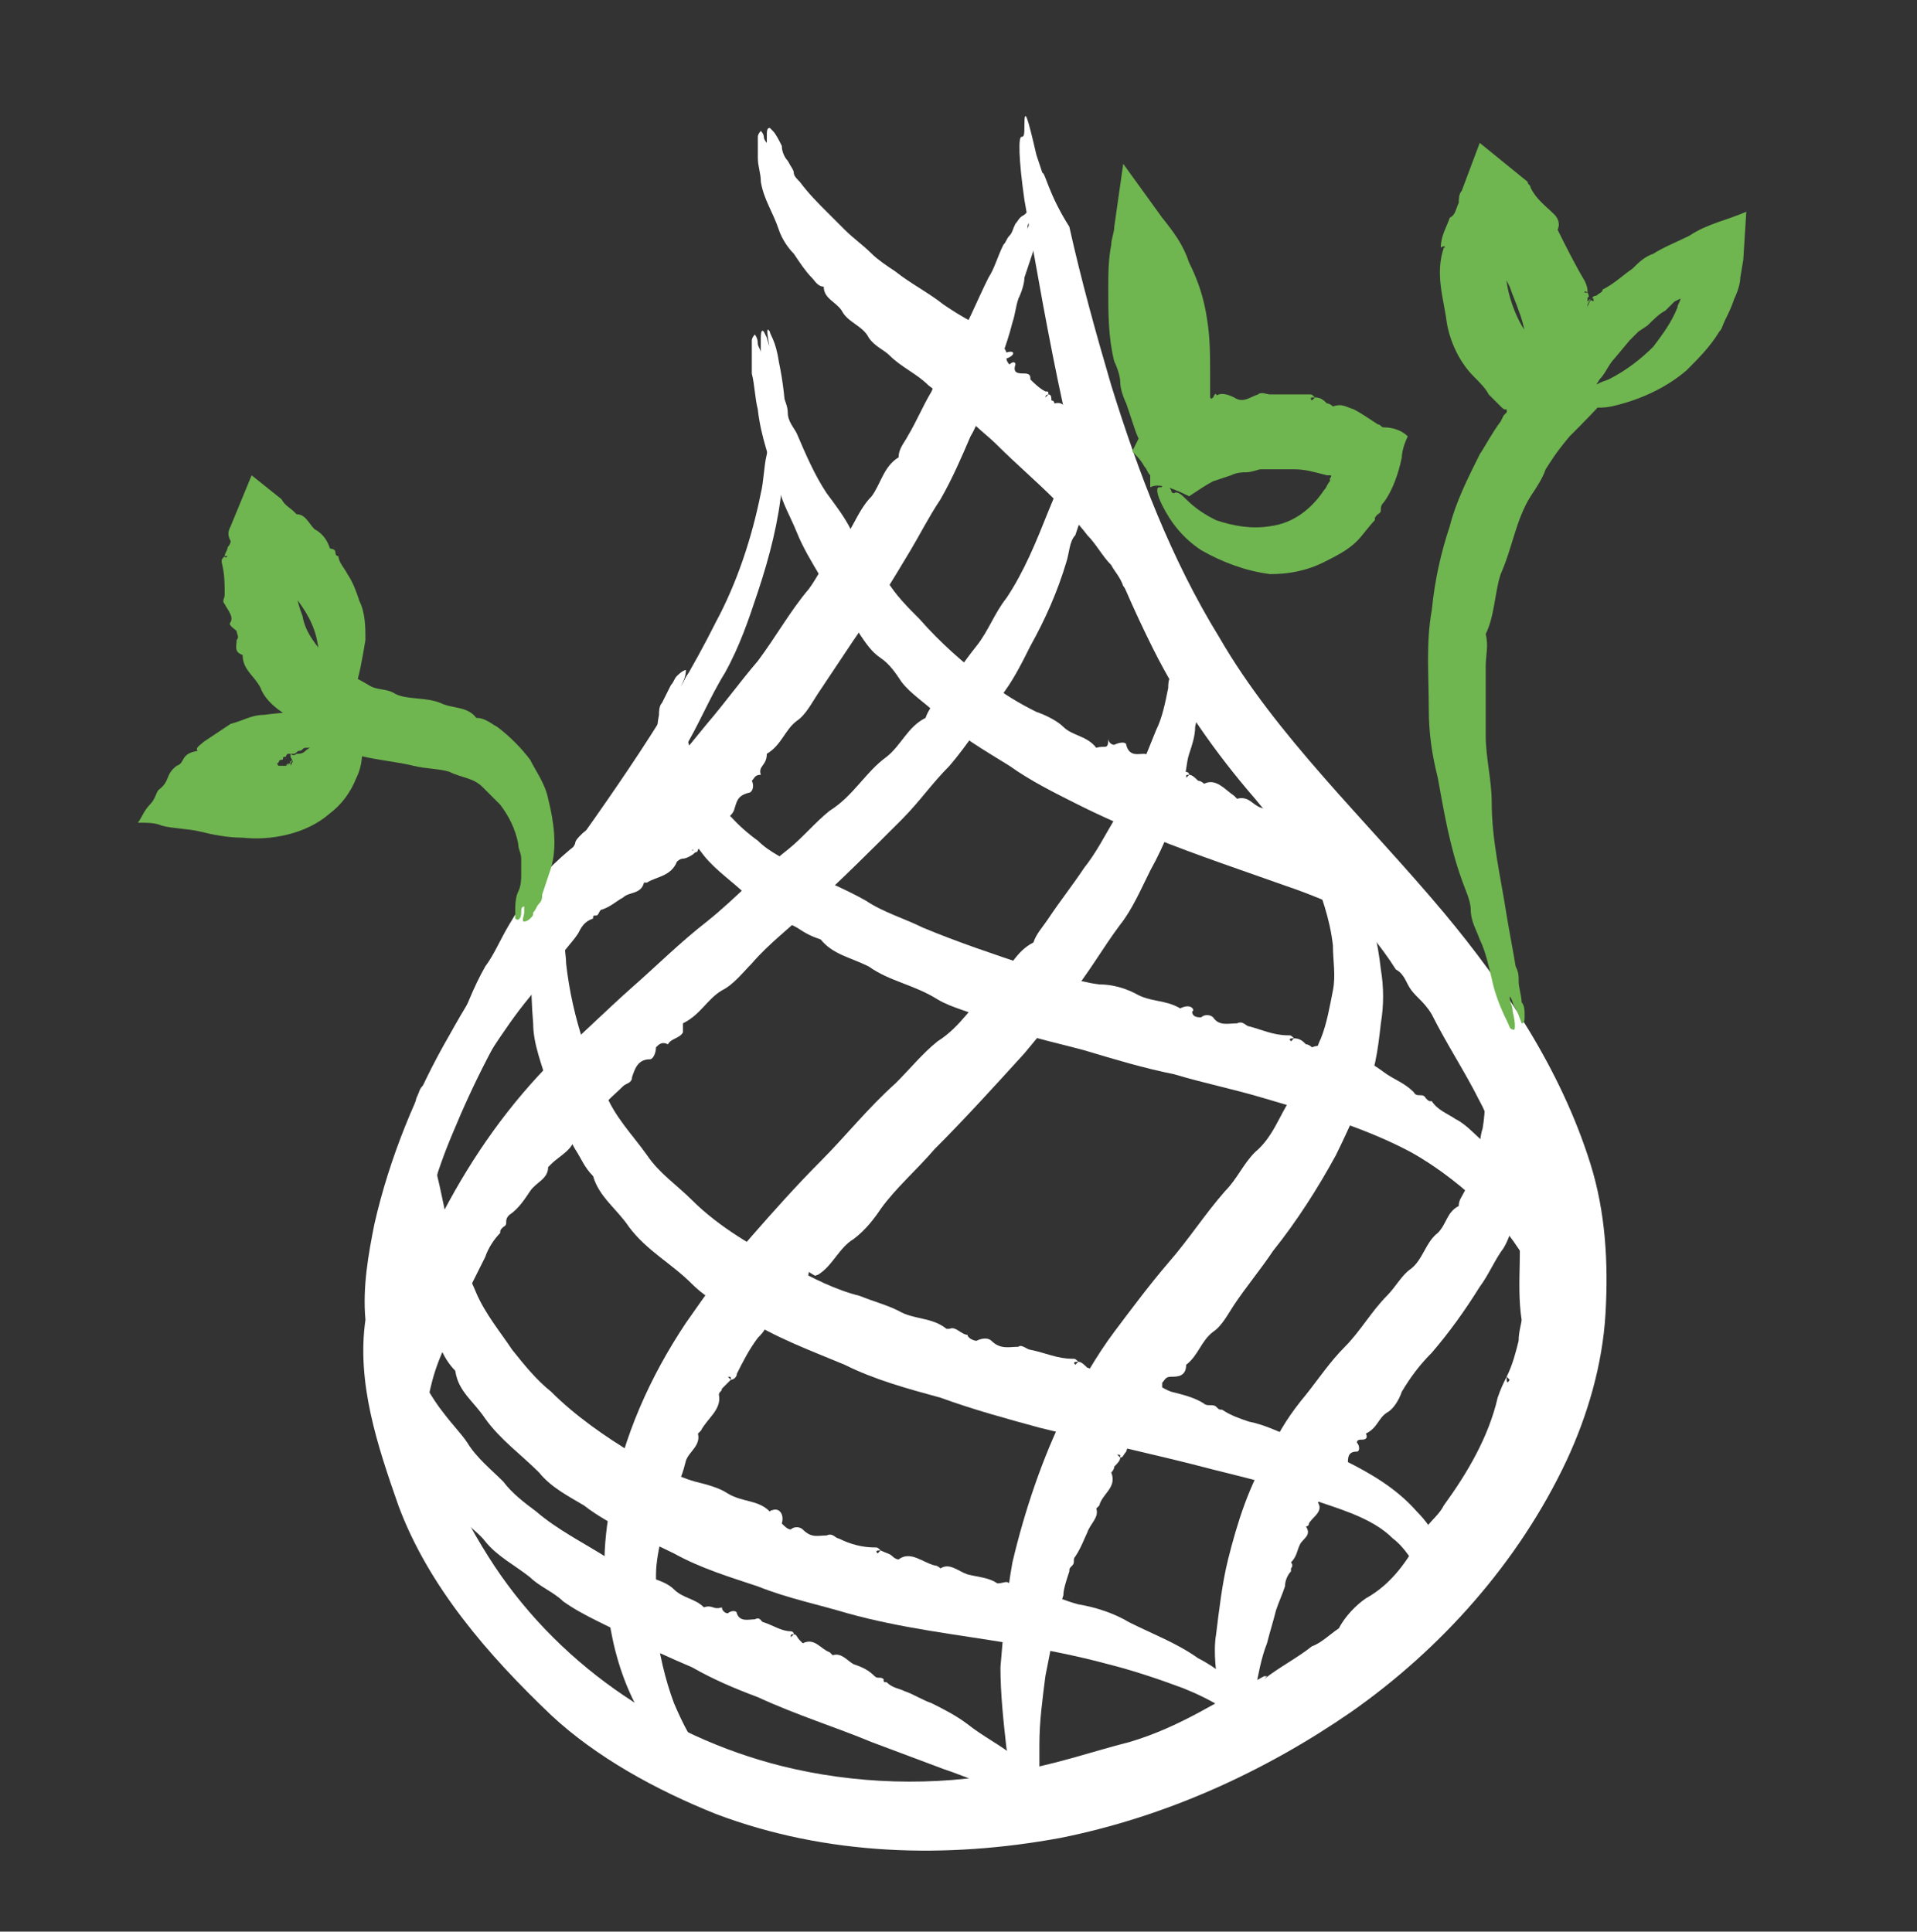 <svg width="128" height="129" viewBox="0 0 128 129" fill="none" xmlns="http://www.w3.org/2000/svg">
<rect x="0" y="0" width="128" height="129" fill="#333333" stroke="none"/>
<g clip-path="url(#clip0_30_23769)">
<path d="M84.6 111.942H84.4C81.4 113.542 78.8 115.342 75.4 116.342C73.001 116.942 70.201 117.942 67.4 118.342C62.401 119.342 57.001 119.142 52.2 117.942C44.2 115.942 37.001 110.942 32.6 103.942C30.201 100.142 28.401 95.942 27.8 91.542C27.201 86.342 28 80.942 30.201 75.742C31.601 72.342 33.401 68.742 35.6 65.542C38.8 60.342 42.401 55.542 45.6 50.142C46.6 48.542 47.401 46.542 48.401 44.942C49.401 43.142 50.001 41.342 50.6 39.542C51.401 37.142 52.001 34.742 52.2 32.542C52.6 29.742 52.6 26.942 52.001 24.142C51.8 22.742 51.401 22.342 51.401 22.142C51.001 21.542 51.401 23.142 51.8 25.542C52.001 26.342 52.001 27.342 52.001 28.142C52.001 27.342 51.8 26.542 51.8 25.542C51.6 24.142 51.401 22.942 51.2 22.742C51.001 22.542 51.2 23.342 51.2 24.542C51.2 25.142 51.401 26.142 51.401 26.742C51.401 28.142 51.401 29.342 51.2 30.342C51.001 31.142 51.001 32.142 50.8 32.942C50.2 35.942 49.2 38.942 47.8 41.542C44.8 47.542 40.8 53.142 36.8 58.742C34.401 61.942 32.001 65.542 30 69.142C27.8 72.942 26 77.342 25 81.742C24.601 83.742 24.201 85.942 24.401 88.142C23.8 92.342 25.201 96.542 26.601 100.542C28.601 105.942 32.6 110.542 36.8 114.542C39.8 117.342 43.8 119.542 47.8 121.142C55.2 123.942 63.2 124.142 70.8 122.742C77.8 121.342 84.4 118.342 90.2 114.342C96.2 110.142 101.4 104.342 104.6 97.542C106 94.542 107 91.142 107.2 87.742C107.4 84.342 107.2 80.942 106.2 77.742C104.2 71.342 100.4 65.742 96.4 60.942C91.201 54.742 85.201 49.142 81.4 42.542C78.201 37.342 76.001 31.542 74.201 25.742C73.201 22.342 72.201 18.742 71.4 15.142C70.001 12.942 69.8 11.542 69.6 11.542C69.6 11.542 69.4 10.942 69.201 10.342C68.6 7.742 68.4 7.142 68.4 8.342C68.4 8.942 68.4 9.142 68.201 9.142C68.001 9.142 68.001 10.542 68.4 13.342C69.201 17.942 70.001 22.542 71.001 27.142C72.4 32.742 74.4 38.142 77.001 43.342C78.8 46.942 81.201 50.342 83.8 53.342C85.6 55.542 87.6 57.942 89.6 60.142C90.8 61.542 92.2 63.142 93.2 64.742C93.6 64.942 93.8 65.342 94 65.742C94.4 66.542 95 66.742 95.6 67.742C96.6 69.742 97.8 71.542 98.8 73.542C99.8 75.342 100 77.542 101 79.342C101 79.542 101.2 79.942 101.2 80.342C101.8 82.942 101.2 85.542 101.6 88.142C101.6 88.342 101.4 88.942 101.4 89.542C101.2 90.342 101 91.142 100.6 91.942L100.8 92.142C100.6 92.542 100.6 92.142 100.6 91.942C100.4 92.342 100.2 92.742 100 93.342C99.4 95.942 98.001 98.342 96.4 100.542C96.001 101.342 95.201 101.742 94.8 102.742C94.001 104.142 93 105.742 91.2 106.742C90.6 107.142 89.8 107.942 89.4 108.742C88.8 109.142 88.201 109.742 87.6 109.942C86.6 110.742 85.4 111.342 84.4 112.142C84.8 111.742 84.8 111.742 84.6 111.942Z" fill="white"/>
<path d="M51.201 50.342C51.201 50.342 51.201 50.542 51.201 50.342C52.201 49.742 52.401 48.742 53.201 48.142C53.801 47.742 54.201 46.942 54.601 46.342C55.401 45.142 56.201 43.942 57.001 42.742C58.401 40.742 59.601 38.742 60.801 36.742C61.401 35.742 62.001 34.542 62.801 33.342C63.601 31.942 64.201 30.542 64.801 29.142C65.401 28.142 65.601 27.142 66.001 26.142C66.601 24.542 67.201 23.142 67.601 21.542C67.801 20.942 67.801 20.542 68.001 19.942C68.201 19.542 68.401 18.942 68.401 18.542C68.601 17.942 68.801 17.342 69.001 16.742C69.201 15.942 69.201 15.342 69.401 14.542C69.401 14.142 69.401 14.142 69.401 13.942C69.201 13.742 69.001 14.142 68.801 14.742C68.801 14.942 68.601 15.142 68.601 15.342C68.601 15.142 68.601 14.942 68.801 14.742C68.801 14.342 69.001 14.142 68.801 13.942C68.801 13.942 68.601 14.142 68.401 14.342C68.001 14.542 68.001 14.742 67.801 14.942C67.601 15.342 67.601 15.542 67.401 15.742C67.201 15.942 67.201 16.142 67.001 16.342C66.601 17.142 66.401 17.942 66.001 18.542C65.201 20.142 64.601 21.742 63.601 23.342C63.001 24.142 62.601 25.142 62.201 26.142C61.601 27.142 61.201 28.142 60.601 29.142C60.401 29.542 60.001 29.942 60.001 30.542C59.001 31.142 58.801 32.342 58.201 33.142C57.201 34.142 56.801 35.742 55.801 36.742C55.001 37.542 54.601 38.542 54.001 39.342C52.801 40.742 51.801 42.542 50.601 44.142C49.401 45.542 48.401 46.942 47.201 48.342L45.401 50.542L44.601 51.542C44.401 51.742 44.001 52.142 43.801 52.342C41.801 54.342 38.601 55.742 36.001 58.742C35.201 59.742 34.601 60.742 34.001 61.742C33.401 62.742 33.001 63.742 32.401 64.542C31.601 65.942 31.001 67.542 30.401 69.142L29.401 71.942C29.201 72.342 29.201 72.742 29.201 72.942C29.201 72.942 29.201 73.142 29.201 73.342C29.001 73.942 29.001 74.142 29.201 73.942C29.401 73.942 29.401 73.942 29.601 73.942C29.801 73.942 30.001 73.742 30.601 73.142C31.401 72.142 32.001 71.142 32.801 70.142C33.601 68.942 34.401 67.742 35.401 66.542C36.001 65.742 36.601 64.942 37.201 64.142C37.601 63.542 38.201 62.942 38.601 62.342C38.801 61.942 39.001 61.542 39.601 61.342C39.601 61.142 39.601 61.142 39.801 61.142C40.001 61.142 40.001 60.742 40.201 60.742C40.801 60.542 41.201 60.142 41.601 59.942C42.001 59.542 42.801 59.742 43.001 58.942H43.201C43.801 58.542 44.801 58.542 45.201 57.542C45.201 57.542 45.401 57.342 45.601 57.342C45.801 57.342 46.201 57.142 46.401 56.942L46.201 56.742C46.401 56.742 46.201 56.942 46.201 56.942C46.401 56.942 46.601 56.942 46.601 56.742C47.201 55.942 47.801 55.342 48.401 54.742C48.601 54.542 48.801 54.542 49.001 54.142C49.201 53.542 49.201 53.142 50.001 52.942C50.201 52.942 50.401 52.542 50.201 52.142C50.401 51.942 50.401 51.742 50.801 51.742C50.601 51.142 51.201 51.142 51.201 50.342C51.001 50.542 51.001 50.542 51.201 50.342Z" fill="white"/>
<path d="M45.6 68.342C45.8 68.342 45.8 68.342 45.6 68.342C46.8 67.742 47.2 66.742 48.2 66.142C49 65.742 49.6 64.942 50.2 64.342C51.4 62.942 52.8 61.942 54 60.742C56.2 58.742 58.2 56.742 60.2 54.742C61.4 53.542 62.2 52.342 63.4 51.142C64.6 49.742 65.6 48.142 66.8 46.542C67.6 45.542 68.2 44.342 68.8 43.142C69.8 41.342 70.6 39.542 71.2 37.542C71.4 36.942 71.4 36.142 71.8 35.742C72 35.142 72.2 34.542 72.4 33.942C72.6 33.142 72.6 32.342 72.8 31.542C73 30.742 73 29.742 73 28.742C73 28.342 73 28.142 72.8 27.942C72.6 27.742 72.6 28.142 72.4 28.942C72.4 29.142 72.4 29.542 72.2 29.742C72.2 29.542 72.2 29.142 72.2 28.942C72.2 28.542 72.2 28.142 72.2 27.942C72.2 27.942 72 28.142 71.8 28.542C71.8 28.742 71.6 28.942 71.6 29.342C71.6 29.742 71.4 30.142 71.2 30.542C71 30.742 71 31.142 71 31.342C70.8 32.342 70.4 33.142 70 34.142C69.2 36.142 68.4 38.142 67.2 39.942C66.4 40.942 66 42.142 65.2 43.142C64.4 44.142 63.6 45.342 62.8 46.342C62.4 46.942 62 47.342 61.8 47.942C60.6 48.542 60.2 49.742 59.2 50.542C57.8 51.542 57 53.142 55.4 54.142C54.4 54.942 53.6 55.942 52.6 56.742C50.8 58.142 49.2 59.942 47.2 61.542C45.4 62.942 43.8 64.542 42.2 65.942C40.4 67.542 38.8 69.142 37 70.742C34 73.742 31.6 77.142 29.6 80.942C28.4 83.342 27.4 85.942 26.8 88.742C26.2 90.742 26 92.942 26.2 95.142C26.2 96.342 26.4 97.542 26.6 98.742C26.6 99.342 26.8 99.742 27 99.742C27 99.742 27.2 99.942 27.2 100.142C27.4 100.942 27.6 101.142 27.6 100.742C27.6 100.542 27.8 100.542 27.8 100.542C28 100.542 28.2 100.142 28 99.142C28 97.742 28 96.142 28.4 94.742C28.6 92.942 29 91.342 29.8 89.742C30.2 88.542 30.8 87.542 31.2 86.342C31.6 85.542 32 84.742 32.4 83.942C32.6 83.342 33 82.742 33.4 82.342C33.4 82.142 33.4 82.142 33.6 81.942C34 81.742 33.6 81.542 34 81.142C34.6 80.742 35 80.142 35.4 79.542C35.8 78.942 36.6 78.742 36.6 77.942L36.8 77.742C37.4 77.142 38.4 76.742 38.4 75.742C38.4 75.542 38.6 75.542 38.8 75.542C39 75.342 39.4 75.342 39.4 74.942L39.2 74.742C39.4 74.742 39.4 74.942 39.4 74.942C39.6 74.942 39.8 74.742 39.8 74.542C40.2 73.742 41 73.142 41.6 72.542C41.8 72.342 42.2 72.342 42.2 71.942C42.4 71.342 42.6 70.742 43.4 70.742C43.6 70.742 43.8 70.342 43.8 69.942C44 69.742 44.2 69.542 44.6 69.742C44.8 69.342 45.4 69.342 45.6 68.942C45.6 68.542 45.6 68.342 45.6 68.342Z" fill="white"/>
<path d="M54.602 85.142C55.602 84.542 56.002 83.342 57.002 82.742C57.802 82.142 58.402 81.342 58.802 80.742C59.802 79.342 61.202 78.142 62.402 76.742C64.402 74.742 66.402 72.542 68.402 70.342C69.402 69.142 70.402 67.942 71.402 66.542C72.602 65.142 73.602 63.342 74.802 61.742C75.602 60.742 76.202 59.342 76.802 58.142C77.802 56.342 78.602 54.342 79.002 52.342C79.202 51.742 79.202 50.942 79.402 50.342C79.602 49.742 79.802 49.142 79.802 48.542C80.002 47.742 80.002 46.942 80.202 46.142C80.402 45.142 80.402 44.342 80.202 43.342C80.202 42.942 80.002 42.742 80.002 42.542C79.802 42.342 79.802 42.742 79.602 43.542C79.602 43.742 79.602 44.142 79.402 44.342C79.402 44.142 79.402 43.742 79.402 43.542C79.402 43.142 79.402 42.742 79.202 42.542C79.202 42.542 79.002 42.742 78.802 43.142C78.802 43.342 78.602 43.542 78.602 43.942C78.602 44.342 78.402 44.742 78.202 45.142C78.002 45.342 78.002 45.742 78.002 45.942C77.802 46.942 77.602 47.942 77.202 48.742C76.402 50.742 75.602 52.742 74.402 54.742C73.802 55.742 73.202 56.942 72.402 57.942C71.602 59.142 70.802 60.142 70.002 61.342C69.602 61.942 69.202 62.342 69.002 62.942C67.802 63.542 67.402 64.742 66.402 65.742C65.002 66.942 64.202 68.542 62.602 69.542C61.602 70.342 60.802 71.342 59.802 72.342C58.002 73.942 56.402 75.942 54.802 77.542C53.202 79.142 51.602 80.942 50.202 82.542C48.602 84.342 47.202 86.342 45.802 88.342C43.402 91.942 41.602 95.942 40.802 100.342C40.202 103.142 40.202 106.142 40.802 108.942C41.202 111.142 42.002 113.342 43.202 115.142C43.802 116.142 44.802 117.342 45.602 118.142C46.002 118.542 46.602 118.942 46.602 118.742C46.602 118.742 46.802 118.742 47.002 118.942C47.802 119.342 48.002 119.542 47.802 119.142C47.802 118.942 47.802 118.942 47.802 118.742C48.002 118.542 47.802 118.142 47.202 117.542C46.202 116.342 45.602 115.142 45.002 113.742C44.402 112.142 44.002 110.342 43.802 108.742C43.802 107.542 43.802 106.342 43.802 105.142C43.802 104.342 44.002 103.342 44.202 102.542C44.202 101.942 44.402 101.342 44.602 100.742C44.602 100.542 44.602 100.542 44.802 100.342C45.002 100.142 44.802 99.942 45.002 99.542C45.402 98.942 45.602 98.342 45.802 97.542C46.002 96.942 46.802 96.542 46.602 95.742L46.802 95.542C47.202 94.742 48.202 94.142 48.002 93.142C48.002 92.942 48.202 92.942 48.202 92.742C48.402 92.542 48.602 92.342 48.802 92.142L48.602 91.942C48.802 91.942 48.802 91.942 48.802 92.142C49.002 92.142 49.202 91.942 49.202 91.742C49.602 90.942 50.002 90.142 50.602 89.342C50.802 89.142 51.002 88.942 51.202 88.542C51.402 87.942 51.402 87.342 52.202 87.142C52.402 87.142 52.602 86.742 52.602 86.342C52.802 86.142 53.002 85.942 53.202 85.942C53.402 85.542 54.002 85.542 54.002 84.942C54.602 85.342 54.402 85.142 54.602 85.142Z" fill="white"/>
<path d="M79.201 91.142C80.001 90.542 80.201 89.542 81.001 88.942C81.601 88.542 82.001 87.742 82.401 87.142C83.201 85.942 84.201 84.742 85.001 83.542C86.601 81.542 88.001 79.342 89.201 77.142C89.801 75.942 90.401 74.542 91.001 73.342C91.801 71.742 92.001 70.142 92.201 68.342C92.401 67.142 92.401 65.942 92.201 64.742C92.001 62.942 91.601 61.142 90.801 59.342C90.601 58.742 90.201 58.342 90.001 57.742C89.801 57.142 89.401 56.742 89.001 56.342C88.601 55.742 88.001 55.342 87.601 54.742C87.001 54.142 86.401 53.742 85.601 53.542C85.201 53.342 85.001 53.342 85.001 53.342C84.801 53.342 85.001 53.742 85.601 54.142C85.801 54.342 86.001 54.342 86.201 54.542C86.001 54.542 85.801 54.342 85.601 54.142C85.201 53.942 85.001 53.742 84.801 53.942C84.801 53.942 84.801 54.142 85.001 54.342C85.201 54.542 85.201 54.542 85.401 54.742C85.601 54.942 86.001 55.142 86.001 55.542C86.201 55.742 86.201 55.942 86.401 56.142C87.001 56.742 87.401 57.342 87.601 58.142C88.201 59.742 88.801 61.342 89.001 63.142C89.001 64.142 89.201 65.142 89.001 66.142C88.801 67.142 88.601 68.342 88.201 69.342C88.001 69.742 87.801 70.342 87.801 70.742C87.001 71.542 87.001 72.542 86.201 73.342C85.401 74.542 85.001 75.942 83.801 76.942C83.001 77.742 82.601 78.742 81.801 79.542C80.401 81.142 79.401 82.742 78.001 84.342C76.801 85.742 75.601 87.342 74.401 88.942C73.201 90.542 72.201 92.342 71.201 94.142C69.601 97.342 68.401 100.942 67.601 104.342C67.201 106.542 67.001 108.942 66.801 111.342C66.801 113.142 67.001 114.942 67.201 116.742C67.401 117.742 67.601 118.742 67.801 119.742C68.001 120.142 68.001 120.742 68.201 120.742C68.201 120.742 68.401 120.942 68.401 121.142C68.601 121.942 68.601 121.942 68.801 121.742C68.801 121.542 69.001 121.542 69.001 121.542C69.201 121.542 69.401 121.142 69.401 120.342C69.401 119.142 69.401 117.742 69.401 116.542C69.401 114.942 69.601 113.542 69.801 111.942C70.001 110.942 70.201 109.942 70.401 108.742C70.601 107.942 70.801 107.142 71.001 106.542C71.001 106.142 71.201 105.542 71.401 104.942C71.401 104.742 71.401 104.742 71.601 104.542C71.801 104.342 71.601 104.142 71.801 103.942C72.201 103.342 72.401 102.742 72.601 102.342C72.801 101.742 73.401 101.342 73.201 100.742L73.401 100.542C73.601 99.742 74.601 99.342 74.201 98.342C74.201 98.342 74.401 98.142 74.401 97.942C74.601 97.742 74.801 97.542 74.801 97.342L74.601 97.142C74.801 97.142 74.801 97.142 74.801 97.342C75.001 97.342 75.001 97.142 75.201 96.942C75.401 96.142 75.801 95.542 76.201 94.942C76.401 94.742 76.601 94.542 76.601 94.342C76.601 93.742 76.601 93.342 77.401 93.142C77.601 93.142 77.601 92.742 77.601 92.342C77.801 92.142 77.801 91.942 78.201 91.942C78.601 91.942 79.201 91.942 79.201 91.142C79.001 91.342 79.001 91.342 79.201 91.142Z" fill="white"/>
<path d="M91.2 95.741C91.2 95.741 91.4 95.741 91.2 95.741C92 95.341 92 94.741 92.6 94.341C93 94.141 93.4 93.541 93.6 92.941C94.2 91.941 94.8 91.141 95.6 90.341C96.8 88.941 97.8 87.541 98.8 85.941C99.4 85.141 99.8 84.141 100.4 83.341C101 82.341 101.2 80.941 101.6 79.741C101.8 78.941 101.8 77.941 102 77.141C102 75.741 102 74.541 101.6 73.141C101.4 72.741 101.2 72.341 101.2 71.941C101.2 71.541 101 71.141 100.8 70.741C100.6 70.341 100.4 69.741 100 69.341C99.8 68.741 99.2 68.341 98.8 68.141C98.6 67.941 98.4 67.941 98.4 67.941C98.2 67.941 98.4 68.341 98.6 68.741C98.8 68.941 98.8 68.941 98.8 69.141C98.6 69.141 98.6 68.941 98.4 68.741C98.2 68.541 98 68.341 98 68.341C98 68.341 98 68.541 98 68.741C98 68.941 98.2 68.941 98.2 69.141C98.4 69.341 98.4 69.541 98.4 69.741C98.4 69.941 98.4 70.141 98.6 70.141C98.8 70.741 99 71.141 99 71.741C99.2 72.941 99.2 74.141 99 75.341C98.8 75.941 98.8 76.741 98.6 77.341C98.4 78.141 98.2 78.741 97.8 79.541C97.6 79.941 97.4 80.141 97.4 80.541C96.6 80.941 96.6 81.741 96 82.341C95.2 82.941 95 84.141 94.2 84.741C93.6 85.141 93.2 85.941 92.6 86.541C91.6 87.541 90.8 88.941 89.8 89.941C88.8 90.941 88 92.141 87.2 93.141C86.2 94.341 85.4 95.541 84.8 96.941C83.4 99.141 82.6 101.741 82 104.141C81.6 105.741 81.4 107.541 81.2 109.141C81 110.341 81.2 111.741 81.4 113.141C81.4 113.941 81.6 114.741 81.8 115.341C81.8 115.741 82 115.941 82.2 115.941C82.2 115.941 82.2 116.141 82.4 116.141C82.6 116.741 82.6 116.741 82.8 116.541C82.8 116.341 83 116.341 83 116.341C83.2 116.341 83.4 116.141 83.4 115.541C83.6 114.541 83.6 113.741 83.8 112.941C84 111.941 84.2 110.741 84.6 109.741C84.8 108.941 85 108.341 85.2 107.541C85.4 106.941 85.6 106.541 85.8 105.941C85.8 105.541 86 105.141 86.2 104.941C86.2 104.741 86.2 104.741 86.2 104.741C86.4 104.541 86.2 104.341 86.2 104.341C86.6 103.941 86.6 103.541 86.8 103.141C87 102.741 87.6 102.541 87.2 101.941C87.2 101.941 87.4 101.941 87.4 101.741C87.6 101.341 88.4 100.941 88 100.341L88.2 100.141C88.4 99.941 88.6 99.941 88.6 99.741L88.4 99.541C88.6 99.541 88.6 99.541 88.6 99.741C88.8 99.741 88.8 99.741 88.8 99.541C88.8 98.941 89.2 98.541 89.6 98.141C89.8 97.941 90 97.941 90 97.741C90 97.341 90 96.941 90.6 96.941C90.8 96.941 90.8 96.541 90.6 96.341C90.6 96.141 90.8 96.141 91 96.141C91 96.141 91.4 96.141 91.2 95.741Z" fill="white"/>
<path d="M67.202 23.542C67.202 23.542 67.402 23.542 67.202 23.542C67.002 22.942 66.402 22.942 66.002 22.342C65.802 21.942 65.402 21.742 65.002 21.542C64.202 21.142 63.602 20.742 63.002 20.342C62.002 19.542 60.802 18.942 59.802 18.142C59.202 17.742 58.602 17.342 58.202 16.942C57.602 16.342 57.002 15.942 56.402 15.342C56.002 14.942 55.602 14.542 55.202 14.142C54.602 13.542 54.002 12.942 53.402 12.142C53.202 11.942 53.002 11.742 53.002 11.542C53.002 11.342 52.802 11.142 52.602 10.742C52.402 10.542 52.202 10.142 52.202 9.742C52.002 9.342 51.802 8.942 51.602 8.742C51.402 8.542 51.402 8.542 51.402 8.542C51.202 8.542 51.202 8.742 51.202 9.142C51.202 9.342 51.202 9.342 51.202 9.542C51.202 9.542 51.002 9.342 51.002 9.142C51.002 8.942 50.802 8.742 50.802 8.742C50.802 8.742 50.602 8.942 50.602 9.142C50.602 9.342 50.602 9.342 50.602 9.542C50.602 9.742 50.602 9.942 50.602 10.142C50.602 10.342 50.602 10.342 50.602 10.542C50.602 11.142 50.802 11.542 50.802 12.142C51.002 13.342 51.602 14.142 52.002 15.342C52.202 15.942 52.602 16.542 53.002 16.942C53.402 17.542 53.802 18.142 54.202 18.542C54.402 18.742 54.602 19.142 55.002 19.142C55.002 19.942 55.802 20.142 56.202 20.742C56.602 21.542 57.602 21.742 58.002 22.542C58.402 23.142 59.002 23.342 59.402 23.742C60.202 24.542 61.202 24.942 62.002 25.742C62.802 26.342 63.602 26.942 64.402 27.742C65.202 28.542 66.002 29.142 66.602 29.742C67.802 30.942 69.202 32.142 70.402 33.342C71.202 34.142 72.002 34.942 72.602 35.742C73.202 36.342 73.602 37.142 74.202 37.742C74.402 38.142 74.802 38.542 75.002 39.142C75.202 39.342 75.202 39.542 75.402 39.542C75.402 39.542 75.602 39.542 75.602 39.742C75.802 40.142 75.802 40.142 76.002 39.942L76.202 39.742C76.402 39.742 76.602 39.542 76.602 38.942C76.602 38.142 76.402 37.542 76.202 36.742C76.002 35.942 75.602 34.942 75.402 34.142C75.202 33.542 75.002 32.942 74.602 32.342C74.402 31.942 74.202 31.542 73.802 31.142C73.602 30.942 73.402 30.742 73.402 30.342C73.202 30.342 73.202 30.342 73.202 30.142C73.202 29.942 73.002 30.142 72.802 29.942C72.802 29.542 72.402 29.342 72.202 28.942C72.002 28.742 72.002 28.142 71.402 28.142V27.942C71.202 27.542 71.202 26.742 70.402 26.942C70.402 26.942 70.402 26.742 70.202 26.742C70.202 26.542 70.202 26.342 70.002 26.342L69.802 26.542C69.802 26.342 70.002 26.342 70.002 26.342C70.002 26.142 70.002 26.142 69.802 26.142C69.402 25.942 69.002 25.542 68.802 25.342C68.802 25.142 68.802 24.942 68.402 24.942C68.002 24.942 67.602 24.942 67.802 24.342C67.802 24.142 67.602 24.142 67.402 24.342C67.402 24.342 67.202 24.142 67.202 23.942C67.802 23.742 67.802 23.342 67.202 23.542C67.202 23.742 67.402 23.542 67.202 23.542Z" fill="white"/>
<path d="M73.199 49.942C73.199 49.942 73.199 49.742 73.199 49.942C72.599 49.142 71.599 49.142 70.999 48.542C70.599 48.142 69.799 47.742 69.199 47.542C67.999 46.942 66.999 46.342 65.999 45.542C64.399 44.342 62.799 42.942 61.399 41.342C60.599 40.542 59.799 39.742 59.199 38.742C58.399 37.542 57.399 36.742 56.799 35.342C56.399 34.542 55.799 33.742 55.199 32.942C54.399 31.742 53.799 30.342 53.199 28.942C52.999 28.542 52.599 28.142 52.599 27.542C52.599 27.142 52.399 26.742 52.199 26.142C51.999 25.542 51.799 24.942 51.799 24.542C51.599 23.942 51.399 23.342 51.199 22.542C50.999 22.142 50.999 22.142 50.999 22.142C50.799 21.942 50.799 22.342 50.799 22.942C50.799 23.142 50.799 23.342 50.799 23.542C50.799 23.342 50.599 23.142 50.599 22.942C50.599 22.542 50.399 22.342 50.399 22.342C50.399 22.342 50.199 22.542 50.199 22.742C50.199 22.942 50.199 23.142 50.199 23.342C50.199 23.742 50.199 23.942 50.199 24.342C50.199 24.542 50.199 24.742 50.199 24.942C50.399 25.742 50.399 26.542 50.599 27.342C50.799 29.142 51.399 30.742 51.999 32.542C52.199 33.542 52.799 34.542 53.199 35.542C53.599 36.542 54.199 37.542 54.799 38.542C54.999 38.942 55.399 39.542 55.799 39.742C55.999 40.942 56.999 41.542 57.399 42.342C57.799 42.942 58.199 43.542 58.799 43.942C59.399 44.342 59.799 44.942 60.199 45.542C60.799 46.342 61.799 46.942 62.599 47.742C63.999 49.142 65.799 50.142 67.399 51.142C68.799 52.142 70.399 52.942 71.999 53.742C73.599 54.542 75.399 55.342 76.999 55.942C79.999 57.142 82.999 58.142 85.799 59.142C87.599 59.742 89.399 60.542 91.199 61.342C92.599 61.942 93.999 62.542 95.199 63.342C95.999 63.742 96.599 64.342 97.399 64.742C97.799 64.942 97.999 65.142 98.199 65.142C98.199 65.142 98.399 65.142 98.399 65.342C98.999 65.742 98.999 65.742 98.999 65.542C98.999 65.342 98.999 65.342 98.999 65.142C99.199 64.942 98.999 64.742 98.599 64.142C98.199 63.542 97.799 63.142 97.399 62.742C96.999 62.342 96.599 61.742 96.199 61.342C95.199 60.342 93.999 59.542 92.799 58.542C91.999 57.942 90.999 57.342 90.199 56.942C89.599 56.542 88.799 56.142 88.199 55.942C87.799 55.742 87.199 55.542 86.799 55.142C86.599 55.142 86.599 55.142 86.399 54.942C86.199 54.742 85.999 54.942 85.799 54.742C85.399 54.342 84.799 54.142 84.199 53.942C83.599 53.742 83.399 53.142 82.599 53.342L82.399 53.142C81.799 52.742 81.199 51.942 80.399 52.342C80.399 52.342 80.199 52.142 79.999 52.142C79.799 51.942 79.599 51.742 79.399 51.742L79.199 51.942C79.199 51.742 79.199 51.742 79.399 51.742C79.399 51.542 79.199 51.542 78.999 51.542C78.199 51.542 77.599 51.142 76.999 50.742C76.799 50.542 76.599 50.342 76.399 50.342C75.999 50.342 75.399 50.542 75.199 49.742C75.199 49.542 74.799 49.542 74.399 49.742C74.199 49.742 73.999 49.542 73.999 49.342C73.999 50.142 73.799 49.742 73.199 49.942C73.199 49.942 73.399 49.942 73.199 49.942Z" fill="white"/>
<path d="M78.802 67.342C78.802 67.342 78.802 67.142 78.802 67.342C77.802 66.742 76.802 66.942 75.802 66.342C75.002 65.942 74.202 65.742 73.402 65.742C71.802 65.542 70.402 64.942 68.802 64.542C66.402 63.742 64.002 62.942 61.602 61.942C60.402 61.342 59.002 60.942 57.802 60.142C56.402 59.342 54.802 58.742 53.402 57.942C52.402 57.342 51.402 56.942 50.602 56.142C49.202 55.142 48.202 53.942 47.202 52.542C47.002 52.142 46.602 51.742 46.402 51.142C46.402 50.542 46.202 50.142 46.002 49.742C45.802 49.142 45.802 48.542 45.802 47.742C45.802 46.942 46.002 46.342 46.202 45.542C46.402 45.142 46.402 45.142 46.202 44.942C46.202 44.742 45.802 44.942 45.602 45.742C45.402 45.942 45.402 46.142 45.402 46.342C45.402 46.142 45.402 45.942 45.602 45.542C45.802 45.142 45.802 44.742 45.802 44.742C45.802 44.742 45.602 44.742 45.202 45.142C45.002 45.342 45.002 45.542 44.802 45.742C44.602 46.142 44.402 46.542 44.202 46.942C44.002 47.142 44.002 47.542 44.002 47.742C43.802 48.742 43.802 49.742 44.002 50.942C44.202 53.342 45.602 55.342 47.002 57.142C47.802 58.142 49.002 58.942 49.802 59.742C50.802 60.542 52.002 61.342 53.202 61.942C53.802 62.342 54.202 62.542 54.802 62.742C55.602 63.742 56.802 63.942 58.002 64.542C59.402 65.542 61.002 65.742 62.602 66.742C63.602 67.342 64.802 67.542 66.002 68.142C68.002 69.142 70.202 69.542 72.402 70.142C74.402 70.742 76.402 71.342 78.402 71.742C80.402 72.342 82.402 72.742 84.402 73.342C87.802 74.342 91.202 75.342 94.202 76.942C96.002 77.942 97.802 79.342 99.402 80.942C100.602 82.142 101.602 83.542 102.402 85.142C102.802 85.942 103.202 86.942 103.402 87.942C103.402 88.342 103.602 88.942 103.802 88.942C103.802 88.942 103.802 89.142 103.802 89.342C103.802 90.142 104.002 90.342 104.202 89.942C104.202 89.742 104.402 89.742 104.402 89.742C104.602 89.742 104.802 89.342 104.802 88.542C104.802 87.142 104.602 85.542 104.202 84.142C103.602 82.342 102.802 80.742 101.802 79.342C101.202 78.342 100.202 77.342 99.402 76.542C98.602 75.942 98.002 75.142 97.202 74.742C96.602 74.342 96.002 74.142 95.602 73.542C95.402 73.542 95.402 73.542 95.202 73.342C95.002 72.942 94.602 73.342 94.402 72.942C93.802 72.342 93.202 72.142 92.602 71.742C92.002 71.342 91.402 70.742 90.602 70.942C90.602 70.942 90.402 70.742 90.202 70.742C89.402 70.342 88.602 69.542 87.602 69.942C87.602 69.942 87.402 69.742 87.202 69.742C87.002 69.542 86.802 69.342 86.402 69.342L86.202 69.542C86.002 69.342 86.202 69.342 86.402 69.342C86.202 69.142 86.202 69.142 86.002 69.142C85.002 69.142 84.202 68.742 83.402 68.542C83.202 68.542 83.002 68.142 82.602 68.342C82.002 68.342 81.402 68.542 81.002 67.942C80.802 67.742 80.402 67.742 80.202 67.942C80.002 67.942 79.602 67.942 79.602 67.542C79.802 67.542 79.602 66.942 78.802 67.342C79.002 67.342 79.002 67.342 78.802 67.342Z" fill="white"/>
<path d="M63.2 88.742C63.2 88.742 63.2 88.542 63.2 88.742C62.2 87.942 61 88.142 60 87.542C59.2 87.142 58.4 86.942 57.4 86.542C55.8 86.142 54.2 85.342 52.8 84.542C50.4 83.342 48 81.942 46.2 80.142C45.2 79.142 44 78.342 43.2 77.142C42.2 75.742 41 74.542 40.4 72.942C40 71.942 39.4 70.742 39 69.742C38.4 67.942 38 66.142 37.8 64.342C37.8 63.742 37.6 63.142 37.8 62.542C38 61.942 38 61.342 38 60.742C38 59.942 38.2 59.342 38.6 58.542C39 57.742 39.2 56.942 39.6 56.142C39.8 55.742 39.8 55.542 39.8 55.542C39.8 55.342 39.4 55.542 39 56.342C38.8 56.542 38.8 56.742 38.6 56.942C38.6 56.742 38.8 56.342 39 56.142C39.2 55.742 39.4 55.342 39.4 55.342C39.4 55.342 39.2 55.342 38.8 55.742C38.6 55.942 38.4 56.142 38.4 56.342C38.2 56.742 38 57.142 37.6 57.342C37.4 57.542 37.2 57.942 37.2 58.142C36.8 59.142 36.4 60.142 36 61.142C35.4 63.542 35.4 65.942 35.6 68.342C35.6 69.742 36.2 71.142 36.6 72.542C37 73.942 37.6 75.342 38.4 76.742C38.8 77.342 39 77.942 39.6 78.542C40 79.942 41.2 80.742 42 81.942C43.2 83.542 44.8 84.342 46.2 85.742C47.2 86.742 48.4 87.342 49.6 87.942C51.8 89.342 54 90.142 56.4 91.142C58.4 92.142 60.6 92.742 62.8 93.342C65 94.142 67.2 94.742 69.4 95.342C73.4 96.342 77.2 97.142 81 98.142C83.4 98.742 86 99.342 88.2 100.342C90 100.942 91.8 101.542 93 102.742C93.8 103.342 94.4 104.342 94.8 105.142C95 105.542 95 105.942 95.2 106.142C95.2 106.142 95.2 106.342 95.4 106.542C95.4 107.342 95.4 107.542 95.6 107.342C96 106.942 96.2 106.942 96.2 106.942C96.4 106.942 96.6 106.542 96.6 105.542C96.6 103.742 95.8 102.142 94.6 100.942C93.2 99.342 91.4 98.342 89.8 97.542C88.6 96.942 87.4 96.342 86.2 95.942C85.2 95.542 84.4 95.142 83.4 94.942C82.8 94.742 82.2 94.542 81.6 94.142C81.4 94.142 81.4 94.142 81.2 93.942C81 93.742 80.6 93.942 80.4 93.742C79.8 93.342 79 93.142 78.2 92.942C77.6 92.742 77 92.142 76.2 92.342C76.2 92.342 76 92.142 75.8 92.142C74.8 91.942 74.2 91.142 73 91.542C72.8 91.542 72.8 91.342 72.6 91.342C72.4 91.142 72.2 90.942 72 90.942L71.8 91.142C71.6 90.942 71.8 90.942 72 90.942C71.8 90.742 71.8 90.742 71.6 90.742C70.6 90.742 69.8 90.342 68.8 90.142C68.6 90.142 68.2 89.742 68 89.942C67.4 89.942 66.8 90.142 66.2 89.542C66 89.342 65.6 89.342 65.2 89.542C65 89.542 64.6 89.342 64.6 89.142C64.2 89.142 63.8 88.542 63.4 88.742C63.4 88.742 63.2 88.742 63.2 88.742Z" fill="white"/>
<path d="M51.399 100.942C51.399 100.742 51.399 100.742 51.399 100.942C50.599 100.142 49.599 100.342 48.599 99.742C47.999 99.342 47.199 99.142 46.399 98.942C44.999 98.542 43.599 97.742 42.399 97.142C40.399 95.942 38.399 94.542 36.799 92.942C35.799 92.142 34.999 91.142 34.199 90.142C33.399 88.942 32.399 87.742 31.799 86.342C31.399 85.342 30.799 84.342 30.399 83.342C29.799 81.742 29.599 80.142 29.199 78.542C29.199 77.942 28.999 77.542 28.999 76.942C29.199 76.342 29.199 75.942 29.199 75.342C29.199 74.742 29.399 73.942 29.599 73.342C29.799 72.542 29.999 71.942 30.199 71.142C30.199 70.742 30.199 70.542 30.199 70.542C30.199 70.342 29.799 70.742 29.599 71.342C29.399 71.542 29.399 71.742 29.199 71.942C29.199 71.742 29.399 71.542 29.399 71.342C29.599 70.942 29.599 70.542 29.599 70.542C29.599 70.542 29.399 70.542 29.199 70.942C28.999 71.142 28.999 71.342 28.799 71.542C28.599 71.942 28.399 72.342 28.199 72.542C27.999 72.742 27.999 72.942 27.799 73.342C27.599 74.342 27.199 75.142 26.999 76.142C26.599 78.342 26.599 80.342 26.999 82.542C27.199 83.742 27.599 84.942 27.799 86.142C28.199 87.542 28.799 88.742 29.399 89.942C29.599 90.542 29.999 91.142 30.399 91.542C30.599 92.942 31.599 93.542 32.399 94.742C33.399 96.142 34.799 97.142 35.999 98.342C36.799 99.342 37.999 99.942 38.999 100.542C40.799 101.942 42.999 102.742 44.999 103.742C46.799 104.742 48.799 105.342 50.599 105.942C52.599 106.742 54.599 107.142 56.599 107.742C60.199 108.742 63.799 109.142 67.399 109.742C69.599 110.142 71.799 110.542 73.999 111.142C75.599 111.542 77.399 112.142 78.999 112.742C79.999 113.142 80.799 113.542 81.799 114.142C82.199 114.342 82.599 114.542 82.799 114.542C82.799 114.542 82.999 114.542 83.199 114.742C83.799 115.142 83.999 115.142 83.999 114.942C83.999 114.742 83.999 114.742 83.999 114.542C84.199 114.342 83.999 113.942 83.399 113.342C82.399 112.342 81.199 111.342 79.999 110.742C78.599 109.742 76.999 109.142 75.399 108.342C74.399 107.742 73.199 107.342 71.999 107.142C71.199 106.942 70.399 106.542 69.399 106.342C68.799 106.142 68.199 106.142 67.799 105.742C67.599 105.742 67.599 105.742 67.399 105.742C67.199 105.542 66.999 105.742 66.599 105.742C65.999 105.342 65.399 105.342 64.599 105.142C63.999 104.942 63.399 104.342 62.799 104.742C62.799 104.742 62.599 104.542 62.399 104.542C61.599 104.342 60.799 103.542 59.999 104.142C59.999 104.142 59.799 104.142 59.599 103.942C59.399 103.742 59.199 103.742 58.799 103.542L58.599 103.742C58.399 103.542 58.599 103.542 58.799 103.542C58.599 103.342 58.599 103.342 58.399 103.342C57.599 103.342 56.799 103.142 55.999 102.742C55.799 102.742 55.599 102.342 55.199 102.542C54.599 102.542 54.199 102.742 53.599 102.142C53.399 101.942 52.999 101.942 52.799 102.142C52.599 102.142 52.399 101.942 52.199 101.742C52.399 101.142 51.999 100.542 51.399 100.942C51.599 100.942 51.599 100.742 51.399 100.942Z" fill="white"/>
<path d="M47.001 107.342C47.001 107.342 47.001 107.142 47.001 107.342C46.401 106.742 45.601 106.742 45.001 106.142C44.601 105.742 44.001 105.542 43.401 105.342C42.201 104.942 41.201 104.542 40.401 103.942C38.801 102.942 37.201 102.142 35.801 100.942C35.001 100.342 34.201 99.742 33.601 98.942C32.801 98.142 31.801 97.342 31.201 96.342C30.801 95.742 30.201 95.142 29.601 94.342C28.801 93.342 28.201 92.142 27.601 91.142C27.401 90.742 27.201 90.342 27.001 89.942C27.001 89.542 26.801 89.142 26.601 88.742C26.401 88.342 26.401 87.742 26.201 87.342C26.201 86.742 26.001 86.142 25.801 85.542C25.801 85.342 25.601 85.142 25.601 85.142C25.401 84.942 25.401 85.342 25.401 85.942C25.401 86.142 25.401 86.342 25.401 86.542C25.401 86.342 25.401 86.142 25.401 85.942C25.401 85.742 25.401 85.342 25.201 85.342C25.201 85.342 25.001 85.542 25.001 85.742C25.001 85.942 25.001 86.142 25.001 86.342C25.001 86.742 25.001 86.942 24.801 87.142C24.801 87.342 24.801 87.542 24.801 87.742C24.801 88.542 24.801 89.142 25.001 89.942C25.201 91.542 25.801 93.142 26.401 94.542C26.801 95.542 27.201 96.342 27.801 97.142C28.201 98.142 29.001 98.942 29.601 99.742C29.801 100.142 30.201 100.542 30.601 100.742C30.801 101.742 31.801 102.142 32.401 102.942C33.201 103.942 34.401 104.542 35.401 105.342C36.001 105.942 37.001 106.342 37.601 106.942C39.001 107.942 40.601 108.542 42.001 109.342C43.401 110.142 44.801 110.742 46.201 111.342C47.601 112.142 49.001 112.742 50.601 113.342C53.201 114.542 55.801 115.342 58.201 116.342C59.801 116.942 61.401 117.542 63.001 118.142C64.201 118.542 65.601 119.142 66.801 119.542C67.601 119.742 68.201 120.142 69.001 120.542C69.401 120.742 69.601 120.742 69.801 120.742H70.001C70.601 120.942 70.601 120.942 70.601 120.742C70.601 120.542 70.601 120.542 70.601 120.342C70.801 120.142 70.601 119.942 70.201 119.342C69.401 118.542 68.601 117.942 67.801 117.342C66.801 116.542 65.601 115.942 64.601 115.142C63.801 114.542 63.001 114.142 62.201 113.742C61.601 113.542 61.001 113.142 60.401 112.942C60.001 112.742 59.601 112.742 59.201 112.342C59.001 112.342 59.001 112.342 59.001 112.142C58.801 111.942 58.601 112.142 58.401 111.942C58.001 111.542 57.601 111.342 57.001 111.142C56.601 110.942 56.201 110.342 55.601 110.542L55.401 110.342C54.801 110.142 54.401 109.342 53.601 109.742L53.401 109.542C53.201 109.342 53.201 109.142 53.001 109.142L52.801 109.342C52.801 109.142 52.801 109.142 53.001 109.142C53.001 108.942 52.801 108.942 52.801 108.942C52.201 108.942 51.601 108.542 51.001 108.342C50.801 108.342 50.801 107.942 50.401 108.142C50.001 108.142 49.401 108.342 49.201 107.742C49.201 107.542 48.801 107.542 48.601 107.742C48.401 107.742 48.201 107.542 48.201 107.342C47.601 107.542 47.601 107.142 47.001 107.342C47.001 107.342 47.201 107.342 47.001 107.342Z" fill="white"/>
<path d="M81.2 26.541V26.341C81.2 26.141 80.8 26.741 81.2 26.541C81.2 26.341 81.2 26.341 81.2 26.541H81C80.8 26.741 80.8 26.541 80.8 26.341C80.8 26.141 80.8 26.541 80.8 24.941C80.8 23.741 80.8 22.541 80.6 21.341C80.4 19.941 80 18.741 79.4 17.541C79 16.341 78.4 15.541 77.6 14.541L75 10.941L74.4 15.141C74.4 15.541 74.2 15.941 74.2 16.341C74 17.341 74 18.341 74 19.341C74 20.941 74 22.541 74.4 24.141C74.6 24.541 74.8 25.141 74.8 25.541C74.8 25.941 75 26.541 75.2 26.941C75.4 27.541 75.6 28.141 75.8 28.741C76 29.341 76.4 29.941 76.6 30.541C76.8 30.741 76.8 30.941 77 30.941C77.2 30.941 77.2 30.541 77 30.141C77 29.941 76.8 29.741 76.8 29.541C77 29.741 77 29.941 77 30.141C77.2 30.341 77.2 30.741 77.4 30.741C77.6 30.741 77.6 30.541 77.6 30.341C77.6 30.141 77.6 29.941 77.6 29.741C77.6 29.341 77.4 29.141 77.6 28.741C77.6 28.541 77.6 28.341 77.6 28.141C77.4 27.341 77.4 26.741 77.4 25.941C77.4 24.341 77.2 22.741 77.4 21.141C77.6 20.141 77.6 19.341 77.8 18.341C78 17.541 78.2 16.741 78.4 16.141L75 16.741L75.4 17.341C75.6 17.741 75.8 18.141 76.2 18.341C76 19.341 76.8 19.941 76.8 20.941C76.8 22.141 77.4 23.341 77.2 24.541C77.2 24.941 77 25.341 77 25.941C77 25.941 77 26.141 77 26.541L76.8 27.141C76.6 27.541 76.6 27.941 76.4 28.541L75.6 30.141C75.8 30.341 76.2 30.741 76.4 31.141C76.6 31.341 76.6 31.541 76.8 31.741C76.8 31.941 76.8 32.141 76.8 32.141C76.8 32.341 76.8 32.341 76.8 32.541C77.2 32.341 77.8 32.341 79.4 33.141C80 32.741 80.6 32.341 81 32.141L82.2 31.741C82.6 31.541 83 31.541 83.2 31.541C83.6 31.541 84 31.341 84.2 31.341C85 31.341 85.6 31.341 86.4 31.341C87.2 31.341 87.8 31.541 88.6 31.741H88.8C88.8 31.741 89 31.741 88.8 31.941V32.141C88.6 32.341 88.6 32.541 88.4 32.741C87.6 33.941 86.4 34.941 84.8 35.141C83.6 35.341 82.4 35.141 81.2 34.741C80.4 34.341 79.8 33.941 79.2 33.341C79 33.141 78.6 32.741 78.4 32.941C78.4 32.941 78.2 32.941 78.2 32.741C77.8 32.141 77.8 32.141 77.6 32.341C77.6 32.541 77.6 32.541 77.4 32.541C77.2 32.541 77.2 32.941 77.6 33.741C78.2 34.941 79 35.941 80.2 36.741C81.6 37.541 83.2 38.141 84.8 38.341C86 38.341 87.2 38.141 88.4 37.541C89.2 37.141 90 36.741 90.6 36.141C91 35.741 91.4 35.141 91.8 34.741C91.8 34.541 91.8 34.541 92 34.341C92.4 34.141 92 33.941 92.4 33.541C93 32.741 93.4 31.541 93.6 30.541C93.6 30.141 93.8 29.541 94 29.141C93.6 28.741 93 28.541 92.4 28.541C92.2 28.541 92.2 28.341 92 28.341C91.4 27.941 90.8 27.541 90.4 27.341C89.8 27.141 89.6 26.941 89 27.141C89 27.141 88.8 26.941 88.6 26.941C88.4 26.741 88.2 26.541 87.8 26.541L87.6 26.741C87.4 26.541 87.6 26.541 87.8 26.541C87.6 26.341 87.6 26.341 87.4 26.341C86.6 26.341 85.6 26.341 84.8 26.341C84.6 26.341 84.2 26.141 84 26.341C83.4 26.541 83 26.941 82.4 26.541C81.6 26.141 81.2 26.341 81.2 26.541C81.4 26.541 81.4 26.541 81.4 26.341C81.2 26.541 81.2 26.141 81.2 26.541C81 26.541 81.2 26.541 81.2 26.541Z" fill="#6FB550"/>
<path d="M96.402 16.542C96.402 16.742 96.402 16.742 96.402 16.542C95.802 18.342 96.402 19.942 96.602 21.542C96.802 22.742 97.402 24.142 98.402 25.142C98.802 25.542 99.202 25.942 99.402 26.342L100.002 26.942L100.202 27.142C100.402 27.342 100.402 27.342 100.602 27.342C100.602 27.342 100.602 27.342 100.602 27.542C100.602 27.542 100.602 27.542 100.402 27.742L100.202 28.142C99.602 28.942 99.202 29.742 98.802 30.342C98.002 31.942 97.202 33.542 96.802 35.142C96.202 36.942 95.802 38.742 95.602 40.742C95.202 42.942 95.402 45.142 95.402 47.342C95.402 48.942 95.602 50.342 96.002 51.942C96.402 54.142 96.802 56.542 97.602 58.742C97.802 59.342 98.202 60.142 98.202 60.742C98.202 61.542 98.602 62.142 98.802 62.742C99.202 63.542 99.402 64.542 99.602 65.342C99.802 66.342 100.202 67.342 100.602 68.142C100.802 68.542 100.802 68.742 101.002 68.742C101.202 68.942 101.202 68.342 101.002 67.542C101.002 67.142 100.802 66.942 100.802 66.542C101.002 66.742 101.002 67.142 101.202 67.342C101.402 67.742 101.602 68.342 101.602 68.342C101.802 68.342 101.802 68.142 101.802 67.742C101.802 67.542 101.802 67.142 101.602 66.942C101.602 66.542 101.402 65.942 101.402 65.542C101.402 65.142 101.402 64.942 101.202 64.542C101.002 63.342 100.802 62.342 100.602 61.142C100.202 58.542 99.602 56.142 99.602 53.542C99.602 52.142 99.202 50.542 99.202 49.142C99.202 47.542 99.202 45.942 99.202 44.542C99.202 43.742 99.402 43.142 99.202 42.342C99.802 41.142 99.802 39.542 100.202 38.342C101.002 36.542 101.202 34.742 102.202 33.142C102.602 32.542 103.002 31.942 103.202 31.342C103.602 30.742 103.802 30.342 104.802 29.142C105.802 28.142 106.802 27.142 107.602 26.142C106.002 25.342 104.202 24.542 103.002 23.542C102.402 22.942 102.002 22.342 101.602 21.742C100.602 19.942 100.202 17.742 100.802 15.942C101.002 15.342 101.202 14.942 101.402 14.542L98.002 14.942C99.202 16.142 100.002 17.542 100.802 19.142C101.002 19.742 101.202 20.142 101.402 20.742C101.802 21.742 102.002 22.942 102.002 24.342L102.202 28.742C102.202 30.142 102.202 31.342 102.402 32.542C103.802 30.142 105.602 27.342 106.802 25.342C107.202 24.942 107.402 24.342 107.802 23.942L108.802 22.742C109.002 22.542 109.002 22.542 109.202 22.342L109.402 22.142L110.002 21.742C110.402 21.342 110.802 20.942 111.202 20.742L111.802 20.142L112.202 19.942C112.402 19.942 112.202 19.942 112.202 19.942C112.202 19.942 112.402 19.742 112.202 19.942C112.202 20.142 112.002 20.342 112.002 20.542C111.602 21.542 111.002 22.342 110.402 23.142C109.602 23.942 108.602 24.742 107.402 25.342C106.802 25.542 106.402 25.742 106.402 25.942C106.402 25.942 106.202 26.142 106.002 26.142C105.002 26.342 104.802 26.342 105.202 26.542C106.002 26.942 106.002 26.942 106.002 26.942C106.002 27.142 106.602 27.342 107.602 27.142C109.402 26.742 111.202 25.942 112.602 24.742C113.402 23.942 114.202 23.142 114.802 22.142C115.002 21.942 115.002 21.742 115.202 21.342C115.402 20.942 115.602 20.542 115.802 19.942C116.002 19.542 116.202 18.942 116.202 18.542L116.402 17.342L116.602 14.142C115.202 14.742 114.002 14.942 112.802 15.742C112.002 16.142 111.002 16.542 110.402 16.942C109.802 17.142 109.402 17.542 109.002 17.942C108.402 18.342 107.802 18.942 107.002 19.342C107.002 19.542 106.802 19.542 106.602 19.742C106.402 19.742 106.202 19.942 106.402 19.942V20.142C106.202 19.942 106.202 20.142 106.202 20.142V19.942C106.202 20.142 106.002 20.342 106.002 20.542V20.342L106.202 19.942C106.202 19.942 106.202 19.942 106.002 20.142C106.002 20.142 106.002 20.142 106.002 19.942C106.002 19.742 106.202 19.942 106.002 19.542H105.802C105.802 19.342 106.002 19.542 106.002 19.542C106.002 19.342 106.002 19.142 105.802 18.742C105.202 17.742 104.602 16.542 104.002 15.342C104.202 14.942 104.002 14.542 103.802 14.342C103.202 13.742 102.602 13.342 102.202 12.542C102.202 12.342 102.002 12.342 102.002 12.142L98.802 9.542L97.602 12.742C97.402 12.942 97.402 13.342 97.402 13.542C97.202 13.942 97.202 14.342 96.802 14.542C96.602 15.142 96.202 15.742 96.202 16.542C96.402 16.342 96.602 16.542 96.402 16.542Z" fill="#6FB550"/>
<path d="M16.201 43.742C16.201 43.742 16.201 43.942 16.201 43.742C16.201 44.742 17.001 45.142 17.401 45.942C17.601 46.542 18.201 47.142 18.801 47.542C19.801 48.342 20.801 49.142 22.001 49.742C24.001 50.742 26.001 50.742 27.601 51.142C28.401 51.342 29.401 51.342 30.001 51.542C30.801 51.942 31.601 51.942 32.201 52.542C32.601 52.942 33.001 53.342 33.401 53.742C34.001 54.542 34.401 55.342 34.601 56.342C34.601 56.742 34.801 56.942 34.801 57.342C34.801 57.742 34.801 57.942 34.801 58.342C34.801 58.742 34.801 59.142 34.601 59.542C34.401 59.942 34.401 60.542 34.401 60.942C34.401 61.142 34.401 61.342 34.401 61.342C34.601 61.542 34.801 61.342 34.801 60.942C34.801 60.742 34.801 60.542 35.001 60.542C35.001 60.742 35.001 60.942 35.001 60.942C35.001 61.142 34.801 61.542 35.001 61.542C35.001 61.542 35.201 61.542 35.401 61.342C35.601 61.142 35.601 61.142 35.601 60.942C35.801 60.742 35.801 60.542 36.001 60.342C36.201 60.142 36.201 59.942 36.201 59.742C36.401 59.142 36.601 58.542 36.801 57.942C37.201 56.542 37.001 54.942 36.601 53.342C36.401 52.342 35.801 51.542 35.401 50.742C34.801 49.942 34.001 49.142 33.201 48.542C32.801 48.342 32.401 47.942 31.801 47.942C31.201 47.142 30.201 47.342 29.401 46.942C28.401 46.542 27.201 46.742 26.401 46.342C25.801 45.942 25.201 46.142 24.601 45.742C23.601 45.142 22.601 44.742 21.801 43.942C21.201 43.142 20.401 42.342 20.201 41.142C19.801 40.142 19.601 38.942 19.601 37.942C19.601 37.342 19.801 36.742 19.801 36.142L16.801 37.542C17.801 37.942 18.801 38.742 19.601 39.742C20.401 40.742 21.001 41.742 21.201 42.942C21.401 43.942 21.601 44.942 21.401 45.942C21.401 46.542 21.201 47.142 21.001 47.742V47.942L22.401 48.742C22.401 48.542 22.401 48.342 22.401 48.142V47.942C22.601 47.542 22.601 47.342 22.201 47.342C22.001 47.342 22.001 47.342 21.801 47.342C21.601 47.342 21.401 47.342 21.001 47.742L20.801 47.942L22.201 48.742C22.801 48.142 23.201 47.342 23.601 46.342C24.001 45.142 24.201 43.942 24.401 42.742C24.401 41.942 24.401 40.942 24.001 40.142C23.801 39.542 23.601 38.942 23.201 38.342C23.001 37.942 22.601 37.542 22.601 37.142C22.401 37.142 22.401 36.942 22.401 36.942C22.401 36.542 22.001 36.742 22.001 36.542C21.801 35.942 21.401 35.542 21.001 35.342C20.601 34.942 20.401 34.342 19.801 34.342L19.601 34.142C19.401 33.942 19.001 33.742 18.801 33.342L16.801 31.742L15.401 35.142C15.201 35.542 15.201 35.742 15.401 36.142C15.401 36.142 15.401 36.342 15.201 36.542C15.201 36.742 15.001 36.942 15.001 37.142H15.201C15.001 37.342 15.001 37.142 15.001 37.142C14.801 37.342 14.801 37.342 14.801 37.542C15.001 38.342 15.001 38.942 15.001 39.742C15.001 39.942 14.801 40.142 15.001 40.342C15.201 40.742 15.601 41.142 15.401 41.542C15.201 41.742 15.601 41.942 15.801 42.142C15.801 42.342 16.001 42.542 15.801 42.742C15.801 43.142 15.601 43.542 16.201 43.742Z" fill="#6FB550"/>
<path d="M19.199 51.142L19.399 50.942C19.799 50.742 18.999 51.142 19.199 51.142C19.399 50.942 19.599 50.742 19.199 51.142C18.999 51.142 18.799 51.142 18.599 51.142C18.599 51.142 18.399 50.942 18.599 50.942C18.599 50.942 18.599 50.742 18.799 50.742C18.999 50.742 18.799 50.542 18.999 50.542C19.199 50.542 18.999 50.542 19.199 50.342H19.399C19.399 50.342 19.399 50.342 19.599 50.342C19.799 50.342 19.799 50.142 19.999 50.142C20.199 50.142 20.199 49.942 20.399 49.942C20.599 49.942 20.799 49.942 20.799 49.942C20.999 49.942 21.199 49.942 21.399 49.942C21.599 49.942 21.799 49.942 22.199 49.742C22.399 49.742 22.399 49.742 22.399 49.542C22.399 49.342 22.399 49.342 22.199 49.142H21.999H22.199C22.399 49.142 22.399 49.142 22.399 48.942C22.399 48.942 22.399 48.742 22.199 48.542L21.999 48.342C21.799 48.342 21.799 48.142 21.599 48.142L21.399 47.942C20.999 47.942 20.799 47.742 20.399 47.742C19.599 47.542 19.199 47.542 17.599 47.742C16.799 47.742 16.199 48.142 15.399 48.342C14.799 48.742 14.199 49.142 13.599 49.542C13.399 49.742 12.999 49.942 13.199 50.142C11.999 50.342 12.399 50.942 11.799 51.142C10.999 51.742 11.399 52.142 10.599 52.742C10.399 52.942 10.399 53.342 9.999 53.742C9.599 54.142 9.399 54.742 9.199 54.942C9.799 54.942 10.399 54.942 10.799 55.142C11.599 55.342 12.599 55.342 13.399 55.542C14.199 55.742 15.199 55.942 16.199 55.942C17.999 56.142 20.399 55.742 21.999 54.342C22.799 53.742 23.399 52.942 23.799 51.942C24.199 51.142 24.199 50.342 24.199 49.542C24.199 49.142 24.199 48.942 23.999 48.542L23.399 46.342L22.399 47.742C22.399 47.742 22.399 47.942 22.199 47.942C22.199 48.142 21.999 48.342 22.199 48.342V48.542C21.999 48.742 21.999 48.942 22.199 48.942C22.199 48.942 22.399 48.942 22.399 49.142C22.599 49.342 22.799 49.342 22.999 49.142C23.199 49.142 23.199 48.942 23.399 48.942L21.999 48.342C21.999 48.542 21.799 48.742 21.799 48.942C21.599 49.342 21.399 49.542 20.999 49.742C20.799 49.942 20.599 49.942 20.399 50.142C20.199 50.342 19.999 50.342 19.799 50.342C19.799 50.342 19.599 50.542 19.399 50.342C19.399 50.542 19.399 50.342 19.399 50.342C19.399 50.142 19.399 50.542 19.399 50.542C19.599 50.942 19.599 50.942 19.599 50.942C19.599 50.942 19.599 50.542 19.599 50.942C19.599 50.942 19.799 50.342 19.399 51.142V50.942L19.199 51.142C19.199 50.942 19.199 50.942 19.399 50.942C19.399 50.742 19.399 50.742 19.399 50.742C19.399 50.942 19.399 50.942 19.399 50.942C19.399 50.942 19.599 50.742 19.399 50.942C19.199 51.142 18.799 51.542 19.399 50.942C19.599 50.742 19.399 50.942 19.199 51.142C19.199 51.142 18.999 51.342 19.399 50.942C19.199 50.942 19.799 50.542 19.399 50.942C19.199 50.942 18.999 51.142 19.199 51.142Z" fill="#6FB550"/>
</g>
<defs>
<clipPath id="clip0_30_23769">
<rect width="128" height="128" fill="white" transform="translate(0 0.941)"/>
</clipPath>
</defs>
</svg>
